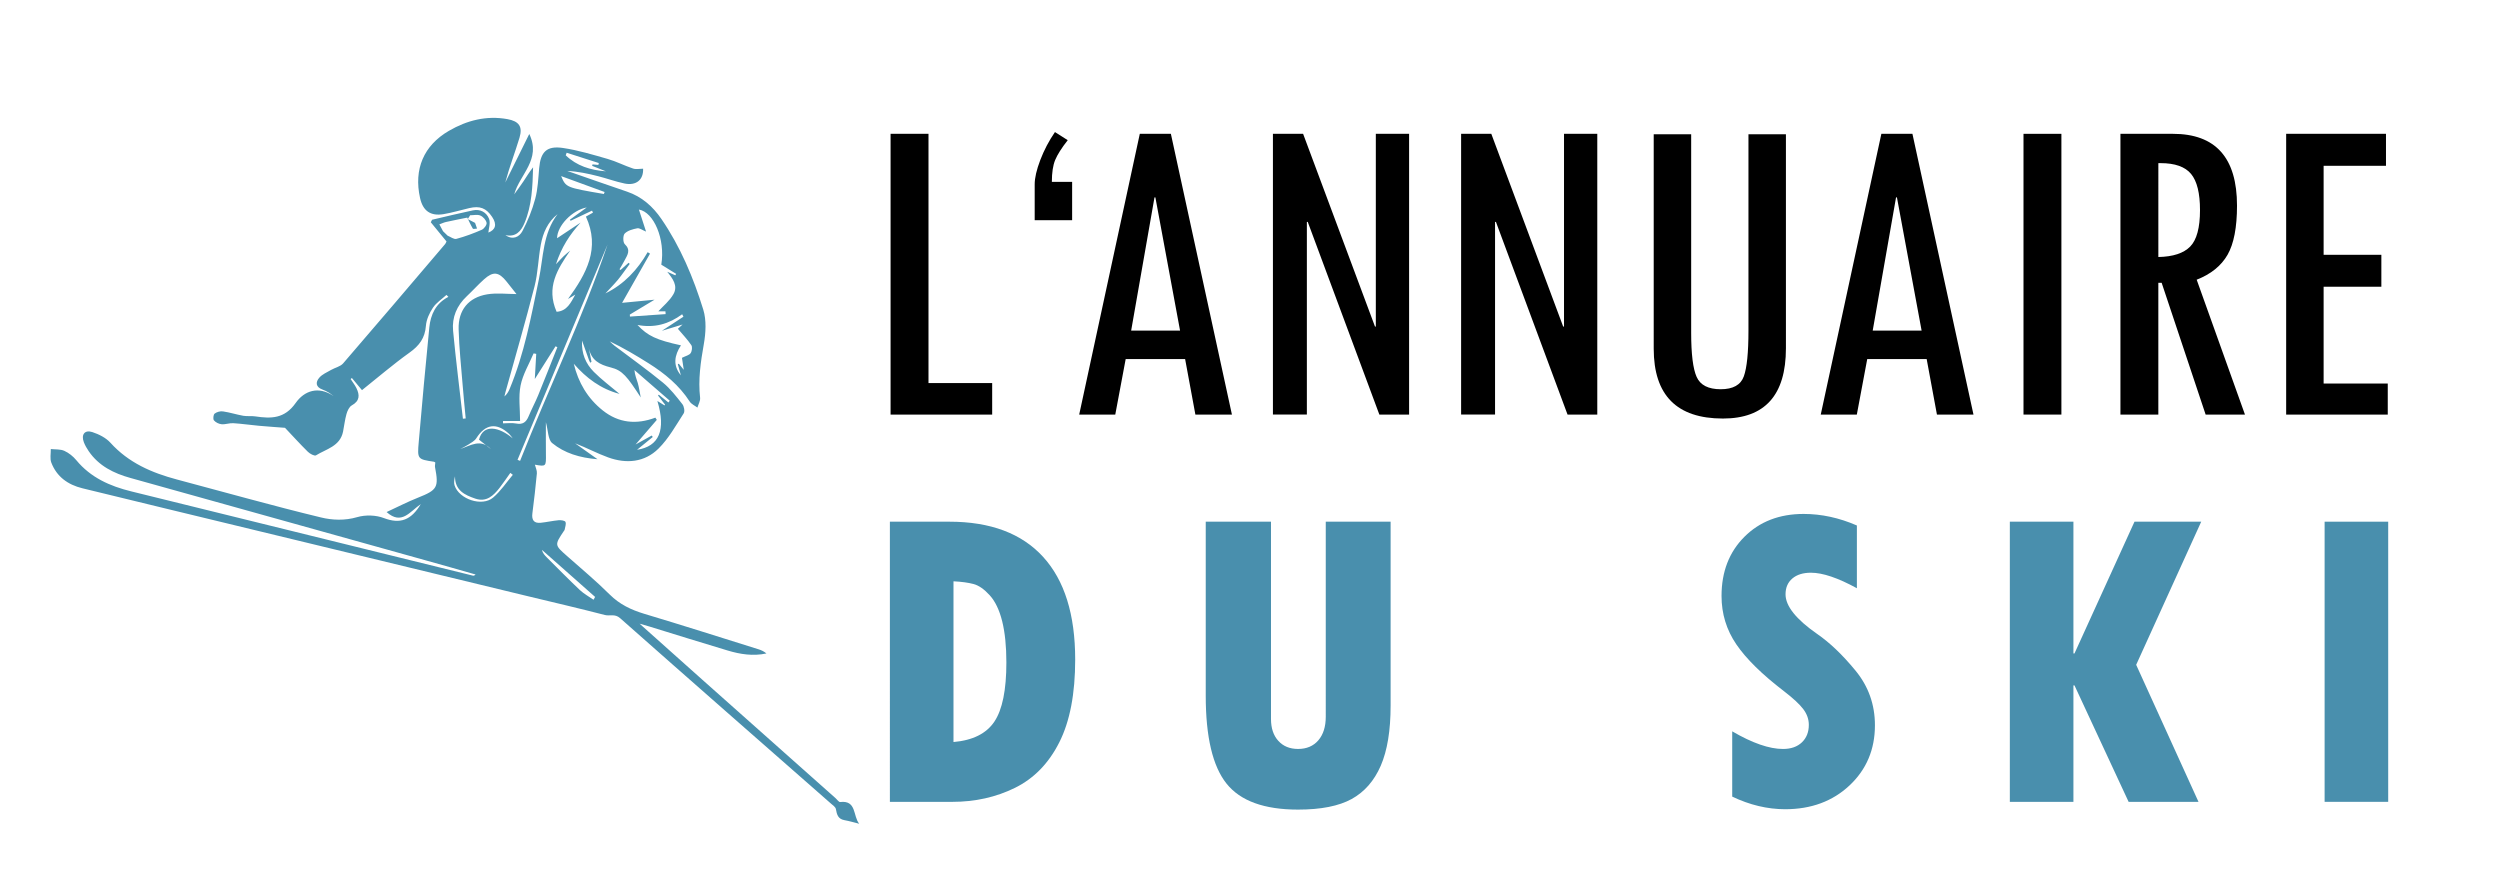 <?xml version="1.0" encoding="utf-8"?>
<!-- Generator: Adobe Illustrator 16.0.0, SVG Export Plug-In . SVG Version: 6.00 Build 0)  -->
<!DOCTYPE svg PUBLIC "-//W3C//DTD SVG 1.1//EN" "http://www.w3.org/Graphics/SVG/1.1/DTD/svg11.dtd">
<svg version="1.1" id="Calque_1" xmlns:x="http://ns.adobe.com/Extensibility/1.0/" xmlns:i="http://ns.adobe.com/AdobeIllustrator/10.0/" xmlns:graph="http://ns.adobe.com/Graphs/1.0/"
	 xmlns="http://www.w3.org/2000/svg" xmlns:xlink="http://www.w3.org/1999/xlink" x="0px" y="0px" width="200px" height="70px"
	 viewBox="0 0 200 70" enable-background="new 0 0 200 70" xml:space="preserve">
<path fill-rule="evenodd" clip-rule="evenodd" fill="#498FAD" d="M68.738,65.9c-0.393-0.096-0.782-0.216-1.18-0.287
	c-0.518-0.091-0.61-0.45-0.688-0.891c-0.029-0.163-0.251-0.312-0.403-0.443c-5.625-4.94-11.26-9.87-16.865-14.832
	c-0.414-0.364-0.813-0.146-1.209-0.247c-2.055-0.531-4.125-1.013-6.189-1.51c-9.631-2.329-19.261-4.659-28.891-6.993
	c-2.241-0.541-4.481-1.088-6.721-1.635c-1.158-0.285-2.053-0.92-2.487-2.053c-0.123-0.32-0.033-0.723-0.041-1.085
	c0.364,0.041,0.763,0,1.082,0.143c0.362,0.163,0.708,0.444,0.963,0.753c1.153,1.393,2.692,2.074,4.394,2.491
	c9.108,2.244,18.214,4.49,27.322,6.738c0.062,0.015,0.131,0.004,0.22-0.09c-1.332-0.381-2.663-0.765-3.997-1.133
	c-7.872-2.199-15.746-4.388-23.617-6.59c-1.326-0.369-2.527-0.958-3.334-2.141c-0.153-0.225-0.294-0.467-0.39-0.719
	c-0.232-0.608,0.07-1.01,0.678-0.81c0.524,0.173,1.088,0.453,1.449,0.853c1.448,1.601,3.302,2.404,5.322,2.941
	c3.841,1.018,7.663,2.104,11.525,3.036c0.899,0.219,1.899,0.264,2.896-0.026c0.659-0.194,1.505-0.169,2.146,0.08
	c1.305,0.496,2.181,0.149,2.941-1.122c-0.877,0.595-1.531,1.709-2.736,0.636c0.846-0.389,1.661-0.813,2.51-1.15
	c1.542-0.615,1.676-0.816,1.365-2.438c-0.022-0.117,0.015-0.245,0.022-0.373c-0.03-0.019-0.066-0.057-0.106-0.063
	c-1.321-0.202-1.34-0.203-1.219-1.589c0.267-3.054,0.54-6.107,0.845-9.156c0.103-1.033,0.521-1.93,1.527-2.445
	c-0.052-0.052-0.104-0.104-0.156-0.157c-0.367,0.336-0.811,0.62-1.08,1.022c-0.284,0.424-0.525,0.95-0.563,1.449
	c-0.072,0.975-0.528,1.587-1.308,2.143c-1.315,0.939-2.543,1.999-3.806,3.004c-0.224-0.271-0.516-0.622-0.808-0.971
	c-0.033,0.028-0.065,0.056-0.099,0.083c0.155,0.24,0.333,0.467,0.46,0.721c0.276,0.558,0.276,1.03-0.368,1.387
	c-0.209,0.117-0.354,0.438-0.425,0.692c-0.131,0.459-0.179,0.941-0.275,1.411c-0.239,1.172-1.345,1.385-2.167,1.894
	c-0.116,0.071-0.481-0.121-0.643-0.282c-0.63-0.622-1.226-1.28-1.833-1.922c-0.656-0.051-1.374-0.097-2.091-0.163
	c-0.683-0.061-1.364-0.163-2.048-0.206c-0.309-0.019-0.627,0.111-0.935,0.083c-0.217-0.02-0.476-0.146-0.612-0.31
	c-0.084-0.104-0.048-0.455,0.056-0.539c0.168-0.132,0.451-0.21,0.665-0.178c0.549,0.081,1.083,0.254,1.63,0.352
	c0.312,0.054,0.644,0,0.959,0.048c1.261,0.188,2.339,0.195,3.231-1.075c0.682-0.975,1.821-1.385,3.031-0.548
	c-0.129-0.095-0.25-0.202-0.389-0.283c-0.156-0.092-0.32-0.176-0.492-0.238c-0.551-0.198-0.581-0.589-0.258-0.957
	c0.238-0.271,0.613-0.427,0.938-0.615c0.318-0.184,0.74-0.265,0.964-0.523c2.739-3.169,5.449-6.363,8.166-9.552
	c0.043-0.049,0.063-0.12,0.105-0.204c-0.425-0.518-0.854-1.041-1.257-1.534c0.073-0.132,0.088-0.197,0.117-0.205
	c1.083-0.254,2.165-0.517,3.252-0.748c0.597-0.127,1.09,0.162,1.292,0.673c0.13,0.333-0.03,0.784-0.055,1.105
	c0.566-0.222,0.716-0.639,0.298-1.259c-0.472-0.703-0.973-0.898-1.825-0.7c-0.688,0.158-1.367,0.37-2.063,0.484
	c-1.048,0.171-1.646-0.267-1.875-1.293c-0.512-2.297,0.285-4.199,2.313-5.375c1.441-0.836,2.997-1.236,4.672-0.934
	c0.928,0.167,1.24,0.593,0.971,1.488c-0.358,1.191-0.814,2.353-1.139,3.584c0.622-1.255,1.243-2.511,1.922-3.885
	c0.98,2.046-0.775,3.24-1.204,4.828c0.248-0.345,0.504-0.685,0.739-1.038c0.249-0.373,0.476-0.76,0.769-1.123
	c-0.041,1.529-0.09,3.051-0.694,4.476c-0.267,0.633-0.693,1.134-1.521,0.948c0.587,0.415,1.108,0.161,1.365-0.324
	c0.43-0.816,0.783-1.693,1.022-2.583c0.211-0.787,0.243-1.625,0.314-2.443c0.114-1.306,0.599-1.813,1.904-1.62
	c1.209,0.179,2.398,0.539,3.579,0.878c0.693,0.2,1.344,0.54,2.031,0.768c0.241,0.081,0.53,0.012,0.801,0.012
	c0.04,0.872-0.54,1.379-1.479,1.186c-0.714-0.148-1.405-0.404-2.111-0.584c-0.81-0.207-1.627-0.383-2.476-0.422
	c1.594,0.554,3.186,1.116,4.784,1.657c1.18,0.401,2.06,1.184,2.745,2.184c1.525,2.226,2.561,4.696,3.351,7.252
	c0.262,0.849,0.202,1.868,0.043,2.764c-0.251,1.428-0.463,2.835-0.297,4.287c0.029,0.251-0.139,0.524-0.215,0.788
	c-0.208-0.158-0.481-0.274-0.615-0.48c-0.84-1.302-2-2.252-3.29-3.063c-1.002-0.629-2.018-1.237-3.111-1.756
	c0.126,0.116,0.246,0.243,0.382,0.346c1.293,0.982,2.62,1.925,3.875,2.954c0.592,0.486,1.076,1.115,1.554,1.723
	c0.139,0.174,0.212,0.574,0.108,0.737c-0.627,0.968-1.204,2.015-2.014,2.817c-1.114,1.106-2.575,1.235-4.03,0.707
	c-0.892-0.32-1.732-0.779-2.645-1.127c0.552,0.391,1.104,0.784,1.794,1.273c-1.432-0.115-2.643-0.488-3.625-1.29
	c-0.339-0.276-0.319-0.998-0.505-1.671c0,0.934-0.009,1.726,0.002,2.516c0.015,1.038,0.022,1.038-0.883,0.881
	c0.055,0.221,0.18,0.465,0.16,0.695c-0.097,1.07-0.226,2.138-0.36,3.203c-0.067,0.534,0.129,0.806,0.672,0.749
	c0.477-0.049,0.947-0.158,1.423-0.203c0.188-0.02,0.503,0.026,0.552,0.135c0.073,0.166-0.031,0.415-0.067,0.629
	c-0.007,0.041-0.046,0.076-0.071,0.113c-0.739,1.109-0.734,1.105,0.26,1.983c1.148,1.016,2.33,2.002,3.416,3.082
	c0.794,0.79,1.713,1.226,2.762,1.543c3.06,0.918,6.105,1.885,9.157,2.843c0.221,0.067,0.429,0.171,0.621,0.329
	c-1.067,0.228-2.092,0.069-3.095-0.233c-2.099-0.627-4.19-1.283-6.285-1.927c-0.188-0.055-0.38-0.107-0.769-0.222
	c1.758,1.569,3.358,3.005,4.962,4.431c3.574,3.18,7.151,6.359,10.728,9.539c0.12,0.107,0.254,0.311,0.359,0.299
	C68.542,63.999,68.23,65.301,68.738,65.9z M35.811,18.855c0.234,0.092,0.502,0.308,0.698,0.255c0.694-0.188,1.376-0.44,2.035-0.729
	c0.186-0.082,0.416-0.398,0.383-0.56c-0.045-0.223-0.281-0.484-0.501-0.578c-0.232-0.1-0.541-0.022-0.815-0.022
	c-0.064,0.102-0.127,0.203-0.191,0.304c0.195,0.103,0.391,0.204,0.585,0.306c0.053,0.152,0.105,0.304,0.158,0.455
	c-0.115,0.005-0.306,0.054-0.335,0.006c-0.171-0.286-0.305-0.593-0.447-0.884c-0.563,0.115-1.134,0.225-1.701,0.351
	c-0.183,0.042-0.355,0.127-0.532,0.191c0.098,0.182,0.196,0.365,0.293,0.547C35.563,18.616,35.687,18.735,35.811,18.855z
	 M47.318,28.939c-0.03,0.027-0.063,0.053-0.094,0.08c-0.038-0.077-0.083-0.15-0.112-0.23c-0.176-0.484-0.347-0.97-0.549-1.542
	c-0.055,1.037,0.296,1.851,0.94,2.499c0.628,0.632,1.354,1.169,2.06,1.766c-1.499-0.394-2.66-1.266-3.661-2.412
	c0.362,1.505,1.108,2.773,2.322,3.737c1.266,1.007,2.686,1.146,4.204,0.575c0.039,0.06,0.078,0.118,0.117,0.177
	c-0.541,0.627-1.081,1.253-1.702,1.973c0.495-0.274,0.895-0.497,1.295-0.719c0.027,0.039,0.054,0.077,0.082,0.117
	c-0.428,0.348-0.855,0.696-1.256,1.023c1.766-0.27,2.326-1.567,1.627-3.904c0.208,0.129,0.392,0.243,0.575,0.357
	c0.014-0.022,0.025-0.043,0.039-0.066c-0.188-0.243-0.375-0.486-0.563-0.73c0.021-0.021,0.04-0.041,0.061-0.063
	c0.257,0.208,0.513,0.413,0.769,0.621c0.038-0.047,0.071-0.093,0.109-0.141c-0.942-0.817-1.885-1.635-2.826-2.452
	c0.033,0.41,0.174,0.722,0.27,1.045c0.091,0.312,0.134,0.636,0.235,1.145c-1.091-1.675-1.46-2.165-2.394-2.398
	c-0.916-0.228-1.571-0.579-1.763-1.569C47.174,28.197,47.246,28.568,47.318,28.939z M50.288,21.023
	c0.03,0.029,0.058,0.059,0.089,0.089c-0.313,0.422-0.607,0.856-0.939,1.263c-0.316,0.382-0.669,0.733-1.006,1.098
	c1.494-0.733,2.568-1.885,3.381-3.299c0.063,0.038,0.125,0.077,0.188,0.116c-0.709,1.249-1.418,2.499-2.234,3.937
	c0.906-0.087,1.688-0.163,2.596-0.251c-0.704,0.423-1.34,0.806-1.978,1.19c0.003,0.053,0.007,0.106,0.011,0.16
	c0.952-0.066,1.902-0.132,2.854-0.197c-0.004-0.076-0.008-0.149-0.014-0.224c-0.241,0-0.482,0-0.568,0
	c0.377-0.417,0.903-0.835,1.209-1.376c0.38-0.671-0.065-1.248-0.499-1.788c0.216,0.093,0.432,0.188,0.648,0.283
	c0.021-0.04,0.042-0.078,0.064-0.116c-0.393-0.243-0.785-0.487-1.186-0.735c0.335-2.042-0.606-4.212-1.792-4.41
	c0.169,0.523,0.36,1.111,0.572,1.764c-0.303-0.121-0.523-0.298-0.702-0.264c-0.356,0.069-0.767,0.179-1.006,0.42
	c-0.148,0.15-0.147,0.704,0.004,0.846c0.5,0.473,0.221,0.86-0.001,1.28c-0.13,0.25-0.278,0.49-0.418,0.734
	c0.028,0.018,0.054,0.036,0.083,0.055C49.859,21.405,50.073,21.213,50.288,21.023z M45.439,23.919
	c1.488-2.04,2.596-4.057,1.434-6.592c0.182-0.101,0.374-0.209,0.564-0.316c-0.024-0.053-0.05-0.108-0.074-0.161
	c-0.573,0.27-1.144,0.541-1.714,0.812c-0.021-0.029-0.042-0.058-0.06-0.086c0.463-0.336,0.926-0.672,1.352-0.981
	c-1.157,0.212-2.366,1.462-2.375,2.463c0.614-0.408,1.247-0.829,1.88-1.249c-0.867,0.955-1.535,1.978-1.97,3.33
	c0.28-0.294,0.446-0.482,0.626-0.653c0.163-0.155,0.342-0.293,0.513-0.438c-1.03,1.491-1.942,2.945-1.087,4.894
	c0.84-0.056,1.144-0.738,1.495-1.374C45.859,23.666,45.697,23.764,45.439,23.919z M37.033,33.498
	c0.074-0.007,0.148-0.014,0.223-0.023c-0.081-0.856-0.167-1.712-0.236-2.569c-0.122-1.523-0.289-3.046-0.33-4.573
	c-0.042-1.522,0.793-2.54,2.283-2.786c0.779-0.129,1.596-0.022,2.345-0.022c-0.266-0.336-0.524-0.664-0.784-0.989
	c-0.633-0.795-1.078-0.85-1.819-0.183c-0.474,0.427-0.902,0.905-1.37,1.344c-0.803,0.752-1.199,1.694-1.098,2.767
	C36.469,28.811,36.766,31.153,37.033,33.498z M44.589,27.774c-0.049-0.024-0.097-0.046-0.146-0.071
	c-0.529,0.834-1.056,1.667-1.659,2.62c0.046-0.792,0.079-1.403,0.114-2.014c-0.07-0.012-0.14-0.025-0.21-0.038
	c-0.361,0.853-0.863,1.678-1.042,2.569c-0.18,0.896-0.04,1.858-0.04,2.838c-0.432,0-0.898,0-1.365,0
	c-0.001,0.063-0.001,0.127-0.003,0.191c0.349,0,0.71-0.055,1.046,0.011c0.535,0.107,0.81-0.104,1.004-0.573
	c0.235-0.569,0.531-1.114,0.765-1.683C43.576,30.347,44.079,29.059,44.589,27.774z M52.948,26.465
	c0.694-0.455,1.21-0.792,1.727-1.129c-0.034-0.065-0.069-0.131-0.103-0.196c-1.054,0.781-2.217,1.118-3.575,0.856
	c0.818,0.879,1.517,1.202,3.48,1.631c-0.524,0.802-0.664,1.608-0.005,2.4c-0.083-0.297-0.164-0.596-0.246-0.893
	c0.025-0.013,0.051-0.025,0.079-0.036c0.101,0.125,0.203,0.251,0.397,0.488c-0.073-0.485-0.123-0.816-0.145-0.961
	c0.305-0.153,0.58-0.208,0.693-0.373c0.11-0.158,0.153-0.498,0.054-0.643c-0.315-0.462-0.708-0.87-1.074-1.305
	c0.029-0.028,0.146-0.133,0.375-0.343C54.004,26.145,53.557,26.281,52.948,26.465z M48.604,19.562
	c-2.4,5.741-4.801,11.481-7.202,17.223c0.068,0.029,0.137,0.056,0.205,0.084C43.89,31.08,46.606,25.468,48.604,19.562z
	 M44.606,17.132c-0.794,0.629-1.169,1.505-1.344,2.454c-0.204,1.101-0.222,2.242-0.498,3.319c-0.729,2.847-1.552,5.67-2.337,8.502
	c-0.03,0.103-0.049,0.206-0.073,0.31c0.201-0.173,0.321-0.375,0.412-0.59c1.178-2.821,1.731-5.813,2.344-8.782
	C43.478,20.569,43.417,18.688,44.606,17.132z M47.482,47.981c0.041-0.074,0.085-0.151,0.127-0.227
	c-1.419-1.258-2.839-2.511-4.256-3.767c0.071,0.273,0.231,0.45,0.402,0.616c0.875,0.87,1.737,1.754,2.635,2.601
	C46.712,47.506,47.115,47.725,47.482,47.981z M44.891,14.088C45.279,15,45.279,15,48.31,15.519c0.02-0.054,0.04-0.106,0.059-0.159
	C47.244,14.948,46.119,14.537,44.891,14.088z M48.471,13.706c-0.366-0.146-0.733-0.292-1.099-0.438
	c0.009-0.038,0.02-0.076,0.03-0.116c0.156,0.014,0.312,0.027,0.468,0.041c0.011-0.05,0.023-0.102,0.034-0.15
	c-0.857-0.275-1.716-0.55-2.572-0.824c-0.025,0.069-0.05,0.139-0.074,0.207C46.136,13.271,47.236,13.614,48.471,13.706z
	 M41.026,37.986c-0.067-0.053-0.133-0.105-0.199-0.156c-0.292,0.405-0.567,0.822-0.876,1.217c-0.485,0.615-1.039,1.139-1.916,0.846
	c-0.851-0.29-1.643-0.656-1.635-1.786c-0.062,0.263-0.104,0.515-0.033,0.729c0.361,1.105,2.2,1.723,3.083,0.97
	C40.056,39.291,40.506,38.599,41.026,37.986z M41.018,35.072c-0.093-0.118-0.173-0.25-0.282-0.352
	c-0.996-0.939-1.905-0.807-2.633,0.342c-0.134,0.213-0.403,0.351-0.626,0.499c-0.208,0.137-0.438,0.243-0.658,0.362
	c0.834-0.28,1.628-0.86,2.464,0.012c-0.326-0.257-0.651-0.514-0.963-0.761C38.65,33.877,39.951,34.155,41.018,35.072z"/>
<g>
	<path d="M79.373,33.166h-8.127v-22.46h3.033v19.939h5.095V33.166z"/>
	<path d="M85.772,17.616h-2.997V14.75c0-0.516,0.149-1.167,0.449-1.952s0.69-1.53,1.172-2.233l1.022,0.649
		c-0.494,0.632-0.829,1.162-1.005,1.588c-0.176,0.427-0.264,1.009-0.264,1.747h1.622V17.616z"/>
	<path d="M98.554,33.166h-2.923l-0.822-4.443h-4.754l-0.833,4.443h-2.886l4.848-22.46h2.486L98.554,33.166z M94.405,26.449
		l-1.974-10.656h-0.072l-1.867,10.656H94.405z"/>
	<path d="M112.729,33.166h-2.381l-5.729-15.416l-0.07,0.007v15.408h-2.715v-22.46h2.414l5.748,15.413l0.07,0.013V10.706h2.662
		V33.166z"/>
	<path d="M127.783,33.166h-2.38l-5.729-15.416l-0.07,0.007v15.408h-2.715v-22.46h2.415l5.747,15.413l0.07,0.013V10.706h2.662V33.166
		z"/>
	<path d="M142.874,27.859c0,3.75-1.681,5.624-5.042,5.624c-3.69,0-5.535-1.863-5.535-5.588V10.741h2.997v15.884
		c0,1.704,0.146,2.882,0.44,3.535s0.935,0.979,1.922,0.979s1.604-0.344,1.851-1.031s0.37-1.907,0.37-3.658V10.741h2.997V27.859z"/>
	<path d="M157.878,33.166h-2.923l-0.822-4.443h-4.754l-0.833,4.443h-2.886l4.849-22.46h2.485L157.878,33.166z M153.729,26.449
		l-1.974-10.656h-0.072l-1.867,10.656H153.729z"/>
	<path d="M161.88,10.706h3.032v22.46h-3.032V10.706z"/>
	<path d="M179.597,33.166h-3.146l-3.519-10.542h-0.265v10.542h-3.032v-22.46h4.196c3.42,0,5.13,1.916,5.13,5.747
		c0,1.74-0.253,3.05-0.758,3.932c-0.506,0.881-1.328,1.545-2.468,1.992L179.597,33.166z M172.668,20.561
		c1.176-0.023,2.024-0.303,2.548-0.837c0.522-0.535,0.784-1.507,0.784-2.918c0-1.351-0.238-2.315-0.714-2.891
		c-0.476-0.576-1.29-0.864-2.441-0.864h-0.177V20.561z"/>
	<path d="M191.021,33.166h-8.128v-22.46h7.986v2.556h-4.989v7.123h4.619v2.556h-4.619v7.739h5.131V33.166z"/>
</g>
<g>
	<path fill="#498FAD" d="M71.193,41.735h4.75c3.291,0,5.792,0.938,7.504,2.813s2.568,4.614,2.568,8.218
		c0,2.73-0.422,4.936-1.268,6.614c-0.845,1.679-2.025,2.894-3.542,3.643c-1.517,0.75-3.192,1.125-5.028,1.125h-4.986V41.735z
		 M76.279,46.504v12.859c1.544-0.135,2.636-0.681,3.273-1.637C80.191,56.77,80.51,55.194,80.51,53c0-1.298-0.112-2.397-0.335-3.299
		c-0.224-0.9-0.557-1.595-0.999-2.081c-0.442-0.487-0.873-0.786-1.293-0.898C77.463,46.61,76.928,46.537,76.279,46.504z"/>
	<path fill="#498FAD" d="M96.458,41.735h5.221v15.781c0,0.738,0.195,1.323,0.588,1.754c0.392,0.431,0.917,0.646,1.578,0.646
		c0.683,0,1.223-0.229,1.62-0.688c0.396-0.459,0.596-1.091,0.596-1.896V41.735h5.188v14.706c0,2.004-0.264,3.609-0.789,4.818
		c-0.526,1.209-1.302,2.096-2.325,2.661c-1.024,0.564-2.454,0.848-4.289,0.848c-2.709,0-4.617-0.693-5.725-2.082
		c-1.108-1.388-1.662-3.732-1.662-7.033V41.735z"/>
	<path fill="#498FAD" d="M138.577,63.728v-5.221c1.612,0.94,2.966,1.41,4.063,1.41c0.639,0,1.142-0.177,1.512-0.529
		c0.369-0.353,0.554-0.819,0.554-1.401c0-0.447-0.148-0.867-0.445-1.259c-0.296-0.392-0.809-0.867-1.536-1.427
		c-1.757-1.344-3.03-2.594-3.819-3.753c-0.788-1.158-1.183-2.447-1.183-3.869c0-1.937,0.609-3.515,1.829-4.734
		s2.798-1.83,4.734-1.83c1.433,0,2.854,0.309,4.265,0.924v5.02c-1.512-0.828-2.737-1.242-3.677-1.242
		c-0.627,0-1.122,0.153-1.486,0.462c-0.363,0.308-0.545,0.729-0.545,1.267c0,0.94,0.845,1.998,2.534,3.173
		c1.008,0.694,2.029,1.671,3.064,2.93c1.035,1.26,1.553,2.717,1.553,4.373c0,1.937-0.678,3.54-2.031,4.811
		c-1.354,1.27-3.072,1.905-5.154,1.905C141.387,64.735,139.977,64.399,138.577,63.728z"/>
	<path fill="#498FAD" d="M160.787,41.735h5.087v10.543h0.084l4.802-10.543h5.338l-5.204,11.45l4.986,10.962h-5.591l-4.331-9.317
		h-0.084v9.317h-5.087V41.735z"/>
	<path fill="#498FAD" d="M185.969,41.735h5.087v22.412h-5.087V41.735z"/>
</g>
</svg>
